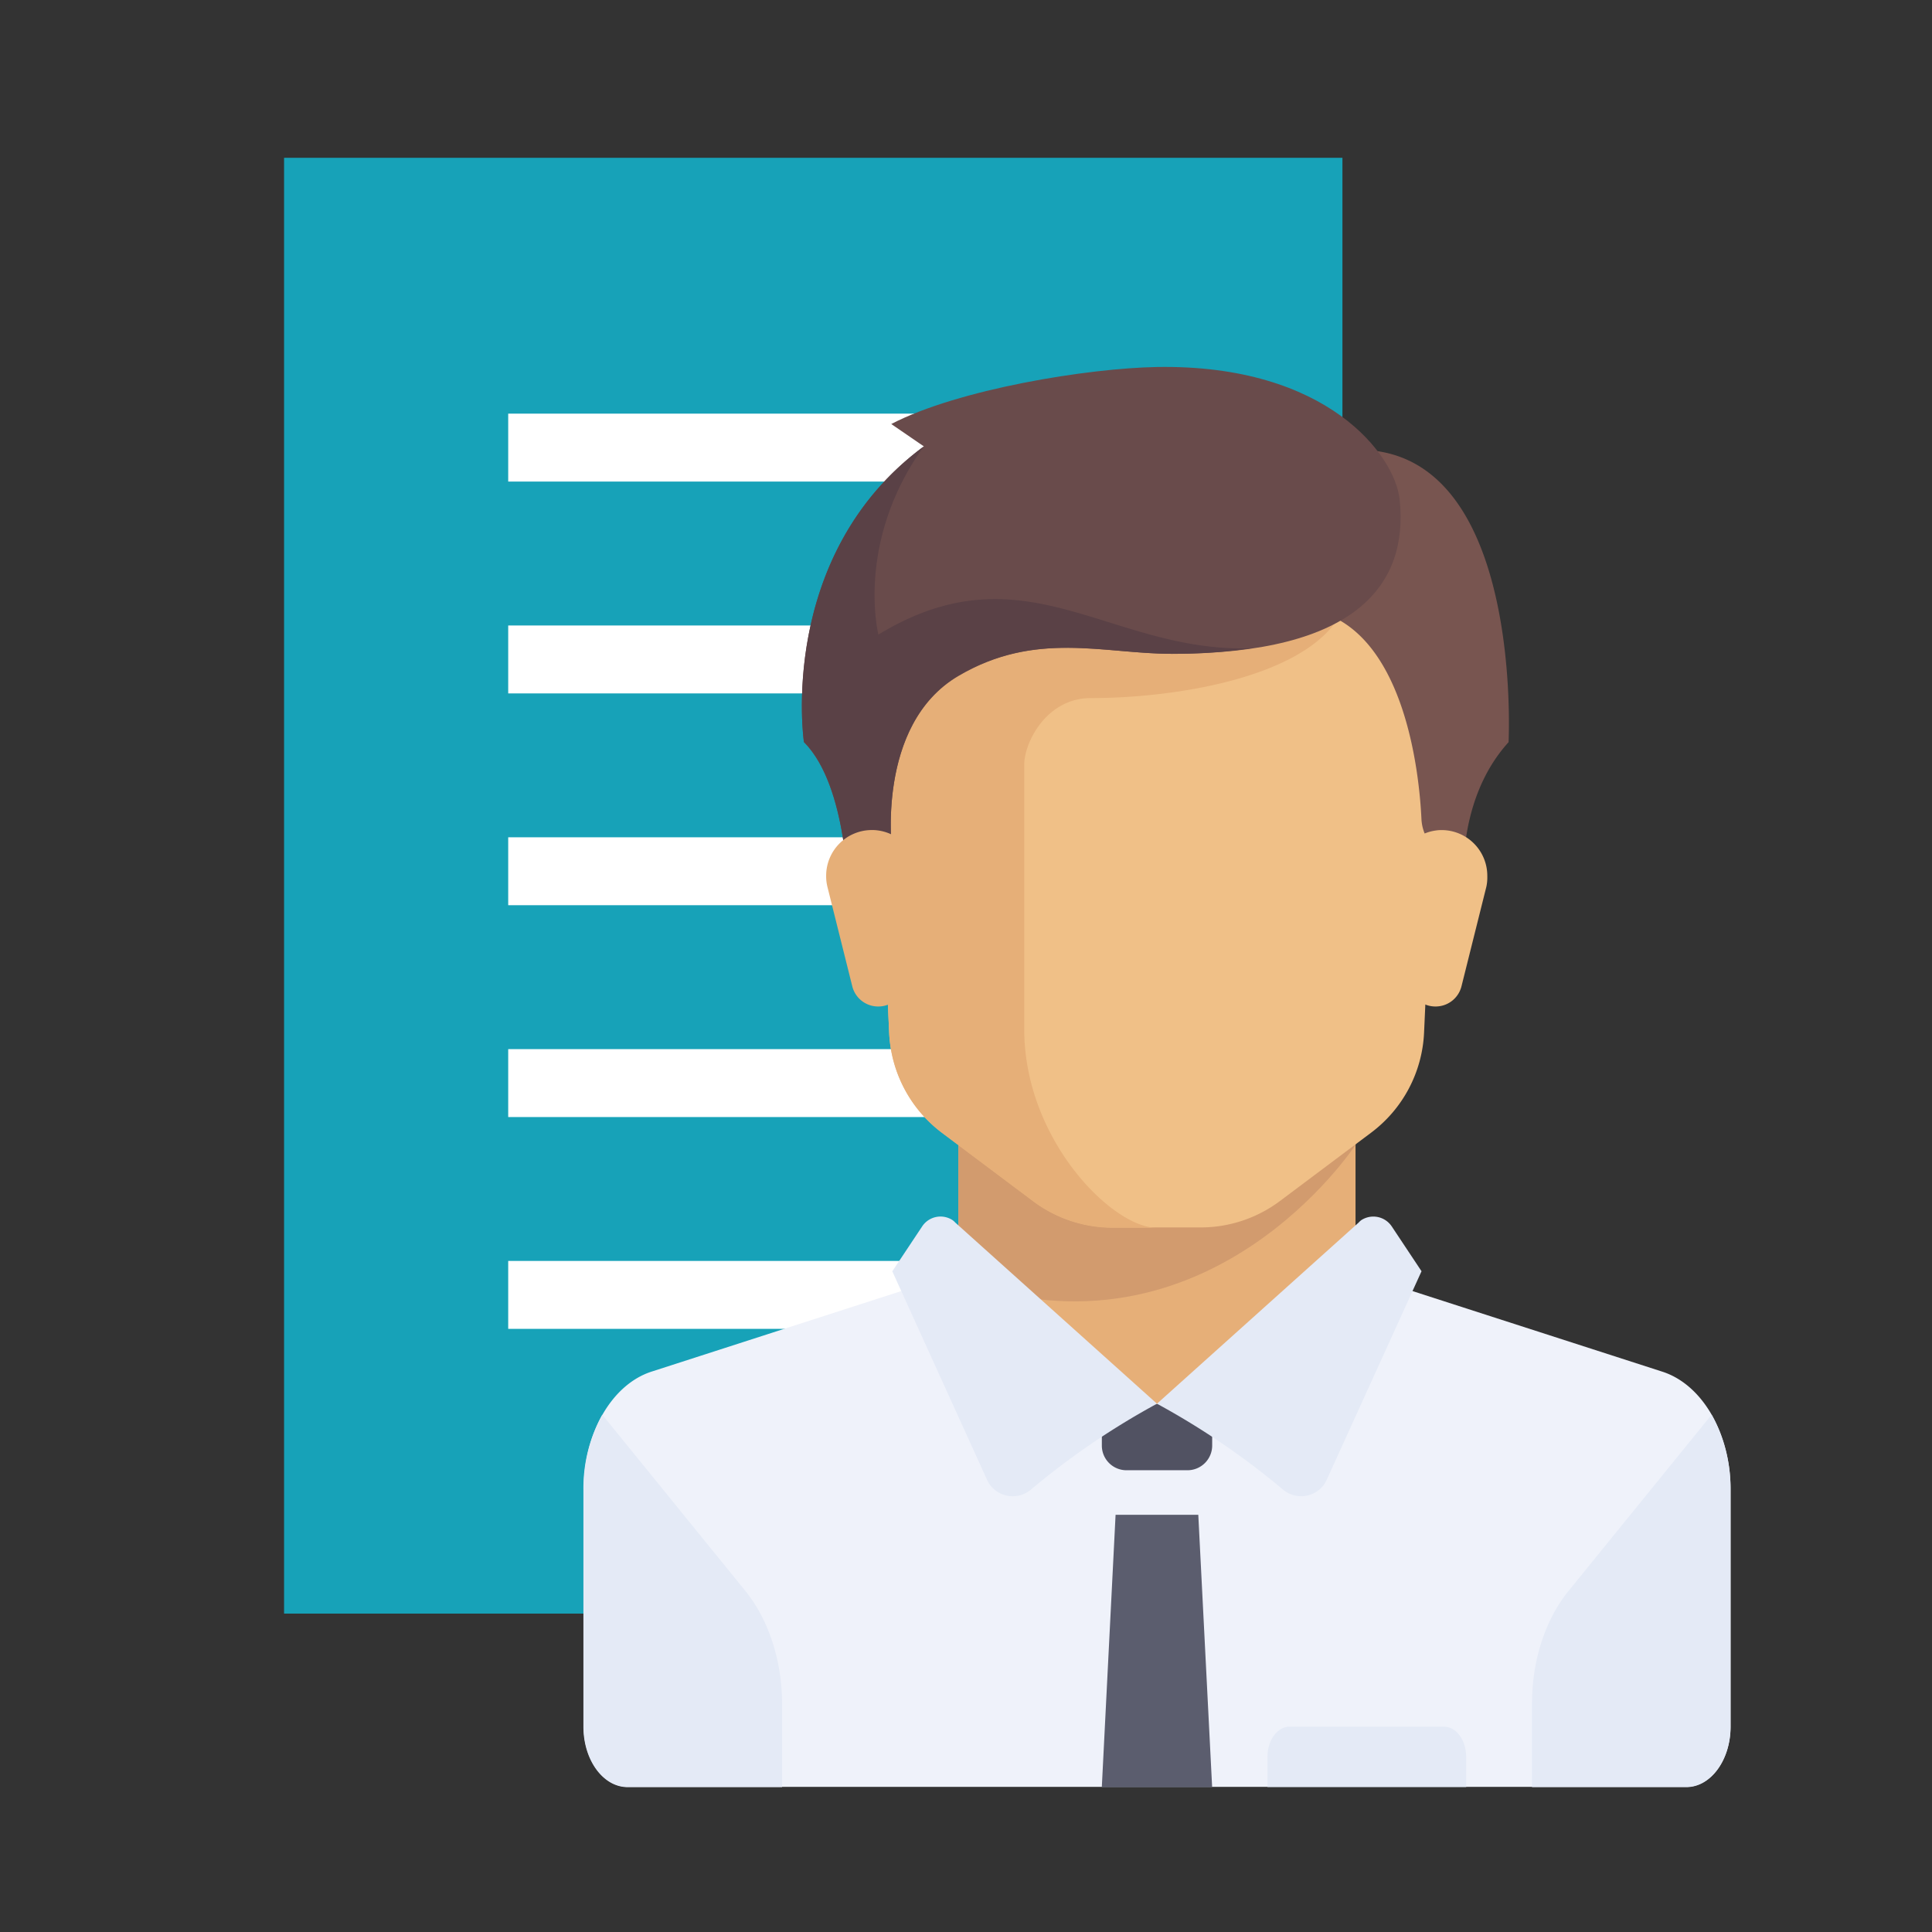 <svg id="圖層_1" data-name="圖層 1" xmlns="http://www.w3.org/2000/svg" viewBox="0 0 512 512"><rect x="0" y="0" width="512" height="512" fill="#333333" stroke="none"/><defs><style>.cls-1,.cls-2{fill:#17a2b8;}.cls-2{stroke:#fff;stroke-miterlimit:10;stroke-width:18px;}.cls-3{fill:#e6af78;}.cls-4{fill:#eff2fa;}.cls-5{fill:#d29b6e;}.cls-6{fill:#f0c087;}.cls-7{fill:#e4eaf6;}.cls-8{fill:#5b5d6e;}.cls-9{fill:#515262;}.cls-10{fill:#785550;}.cls-11{fill:#694b4b;}.cls-12{fill:#5a4146;}</style></defs><g id="圖層_2" data-name="圖層 2"><rect class="cls-1" x="75.28" y="41.82" width="280.48" height="385.8"/><line class="cls-2" x1="134.68" y1="118.62" x2="294.81" y2="118.62"/><line class="cls-2" x1="134.68" y1="174.76" x2="294.81" y2="174.76"/><line class="cls-2" x1="134.68" y1="230.89" x2="294.81" y2="230.89"/><line class="cls-2" x1="134.68" y1="287.03" x2="294.81" y2="287.03"/><line class="cls-2" x1="134.68" y1="343.16" x2="294.81" y2="343.16"/></g><g id="Layer_1" data-name="Layer 1"><polygon class="cls-3" points="359.23 336.99 359.23 296.06 253.98 296.06 253.98 336.99 306.61 383.77 359.23 336.99"/><path class="cls-4" d="M440.64,363.54,368.29,340.2a9.32,9.32,0,0,1-3-1.67l-58.58,46.89-56.35-49.21a11.15,11.15,0,0,1-5.33,3.94l-72.35,23.34c-10.57,3.41-18,16.34-18,31.24v62.81c0,8.84,5.23,16,11.68,16H446.94c6.45,0,11.69-7.18,11.69-16V394.78C458.63,379.9,451.19,367,440.64,363.54Z"/><path class="cls-5" d="M254,296.06v43.18c66.29,23.89,105.26-35.88,105.26-35.88v-7.3Z"/><path class="cls-6" d="M230.55,161.58l5.09,112.11a35.12,35.12,0,0,0,14,26.46l24.17,18.13a35,35,0,0,0,21,7H318.2a35,35,0,0,0,21-7l24.19-18.13a35.11,35.11,0,0,0,14-26.46l5.09-112.11Z"/><path class="cls-3" d="M289.07,185c23.33,0,58.46-5.85,66.79-23.34H230.55l5.09,112.11a35.13,35.13,0,0,0,14,26.47l24.17,18.13a35.07,35.07,0,0,0,21,7h11.71c-11.71,0-35.09-23.33-35.09-52.64v-70.2C271.53,196.61,277.37,185,289.07,185Z"/><path class="cls-7" d="M197.5,421.58l-37.89-46.67a40.19,40.19,0,0,0-5,19.89v62.81c0,8.85,5.23,16,11.7,16h40.95V451.4C207.22,440,203.67,429.18,197.5,421.58Z"/><path class="cls-7" d="M415.71,421.58l37.89-46.67a40.18,40.18,0,0,1,5,19.89v62.81c0,8.85-5.24,16-11.69,16H406V451.4C406,440,409.53,429.18,415.71,421.58Z"/><polygon class="cls-8" points="321.23 473.63 291.99 473.63 295.64 401.44 317.56 401.44 321.23 473.63"/><path class="cls-9" d="M321.26,372.08H292v11a6.53,6.53,0,0,0,6.52,6.55h16.17a6.55,6.55,0,0,0,6.55-6.55h0v-11Z"/><path class="cls-7" d="M253.16,324l53.45,48a201.13,201.13,0,0,0-33.44,22.79,7.52,7.52,0,0,1-10.59-1,7.25,7.25,0,0,1-1-1.63l-25.11-55.25L244.39,325a5.83,5.83,0,0,1,8.08-1.63h0A4.57,4.57,0,0,1,253.16,324Z"/><path class="cls-7" d="M360.05,324l-53.44,48a201.74,201.74,0,0,1,33.44,22.79,7.49,7.49,0,0,0,10.55-1h0a8.34,8.34,0,0,0,1-1.65l25.12-55.25L368.82,325a5.87,5.87,0,0,0-8.11-1.62A5.27,5.27,0,0,0,360.05,324Z"/><path class="cls-10" d="M342.05,122.84l5.49,38.74c25,5,28.64,44.27,29.16,55.5a11.53,11.53,0,0,0,1.85,5.71l9.54,14.82s-3.26-24.47,11.7-40.93C399.77,196.61,404.88,99.45,342.05,122.84Z"/><path class="cls-6" d="M393.9,235l-6.6,26.41a7.06,7.06,0,0,1-6.87,5.32h0a7,7,0,0,1-7-6.15l-3.27-27a12.09,12.09,0,0,1,10.48-13.51h0a9.5,9.5,0,0,1,1.51-.09h0a12.11,12.11,0,0,1,12,12.21A11.67,11.67,0,0,1,393.9,235Z"/><path class="cls-11" d="M236.19,112.37l8.65,5.93c-39.09,28.83-31.79,78.39-31.79,78.39,11.7,11.7,11.7,40.94,11.7,40.94l11.69-11.7s-4.52-33.78,17.54-46.78c20.5-12.07,38.34-5.88,56.65-5.88,48.95,0,62.68-18.43,60.29-40.9-1.22-11.61-19-35.88-64.32-35.11C288.33,97.57,254,103.12,236.19,112.37Z"/><path class="cls-12" d="M232.79,168.17s-6.22-24.48,12.05-49.9c-39.09,28.92-31.79,78.34-31.79,78.34,11.7,11.7,11.7,40.93,11.7,40.93l11.69-11.69s-4.52-33.78,17.54-46.78c20.5-12,38.34-5.8,56.65-5.8a141.42,141.42,0,0,0,21.07-1.48C294,173.1,271.73,144.52,232.79,168.17Z"/><path class="cls-3" d="M219.27,235l6.6,26.41a7.06,7.06,0,0,0,6.86,5.32h0a7,7,0,0,0,7-6.15l3.33-27a12.1,12.1,0,0,0-10.5-13.52h0a9.57,9.57,0,0,0-1.51-.09h0a12.11,12.11,0,0,0-12.11,12.1h0A11.66,11.66,0,0,0,219.27,235Z"/><path class="cls-7" d="M382.62,457.58H341.74c-3.23,0-5.85,3.6-5.85,8h0v8h52.66v-8c0-4.42-2.63-8-5.87-8Z"/></g></svg>